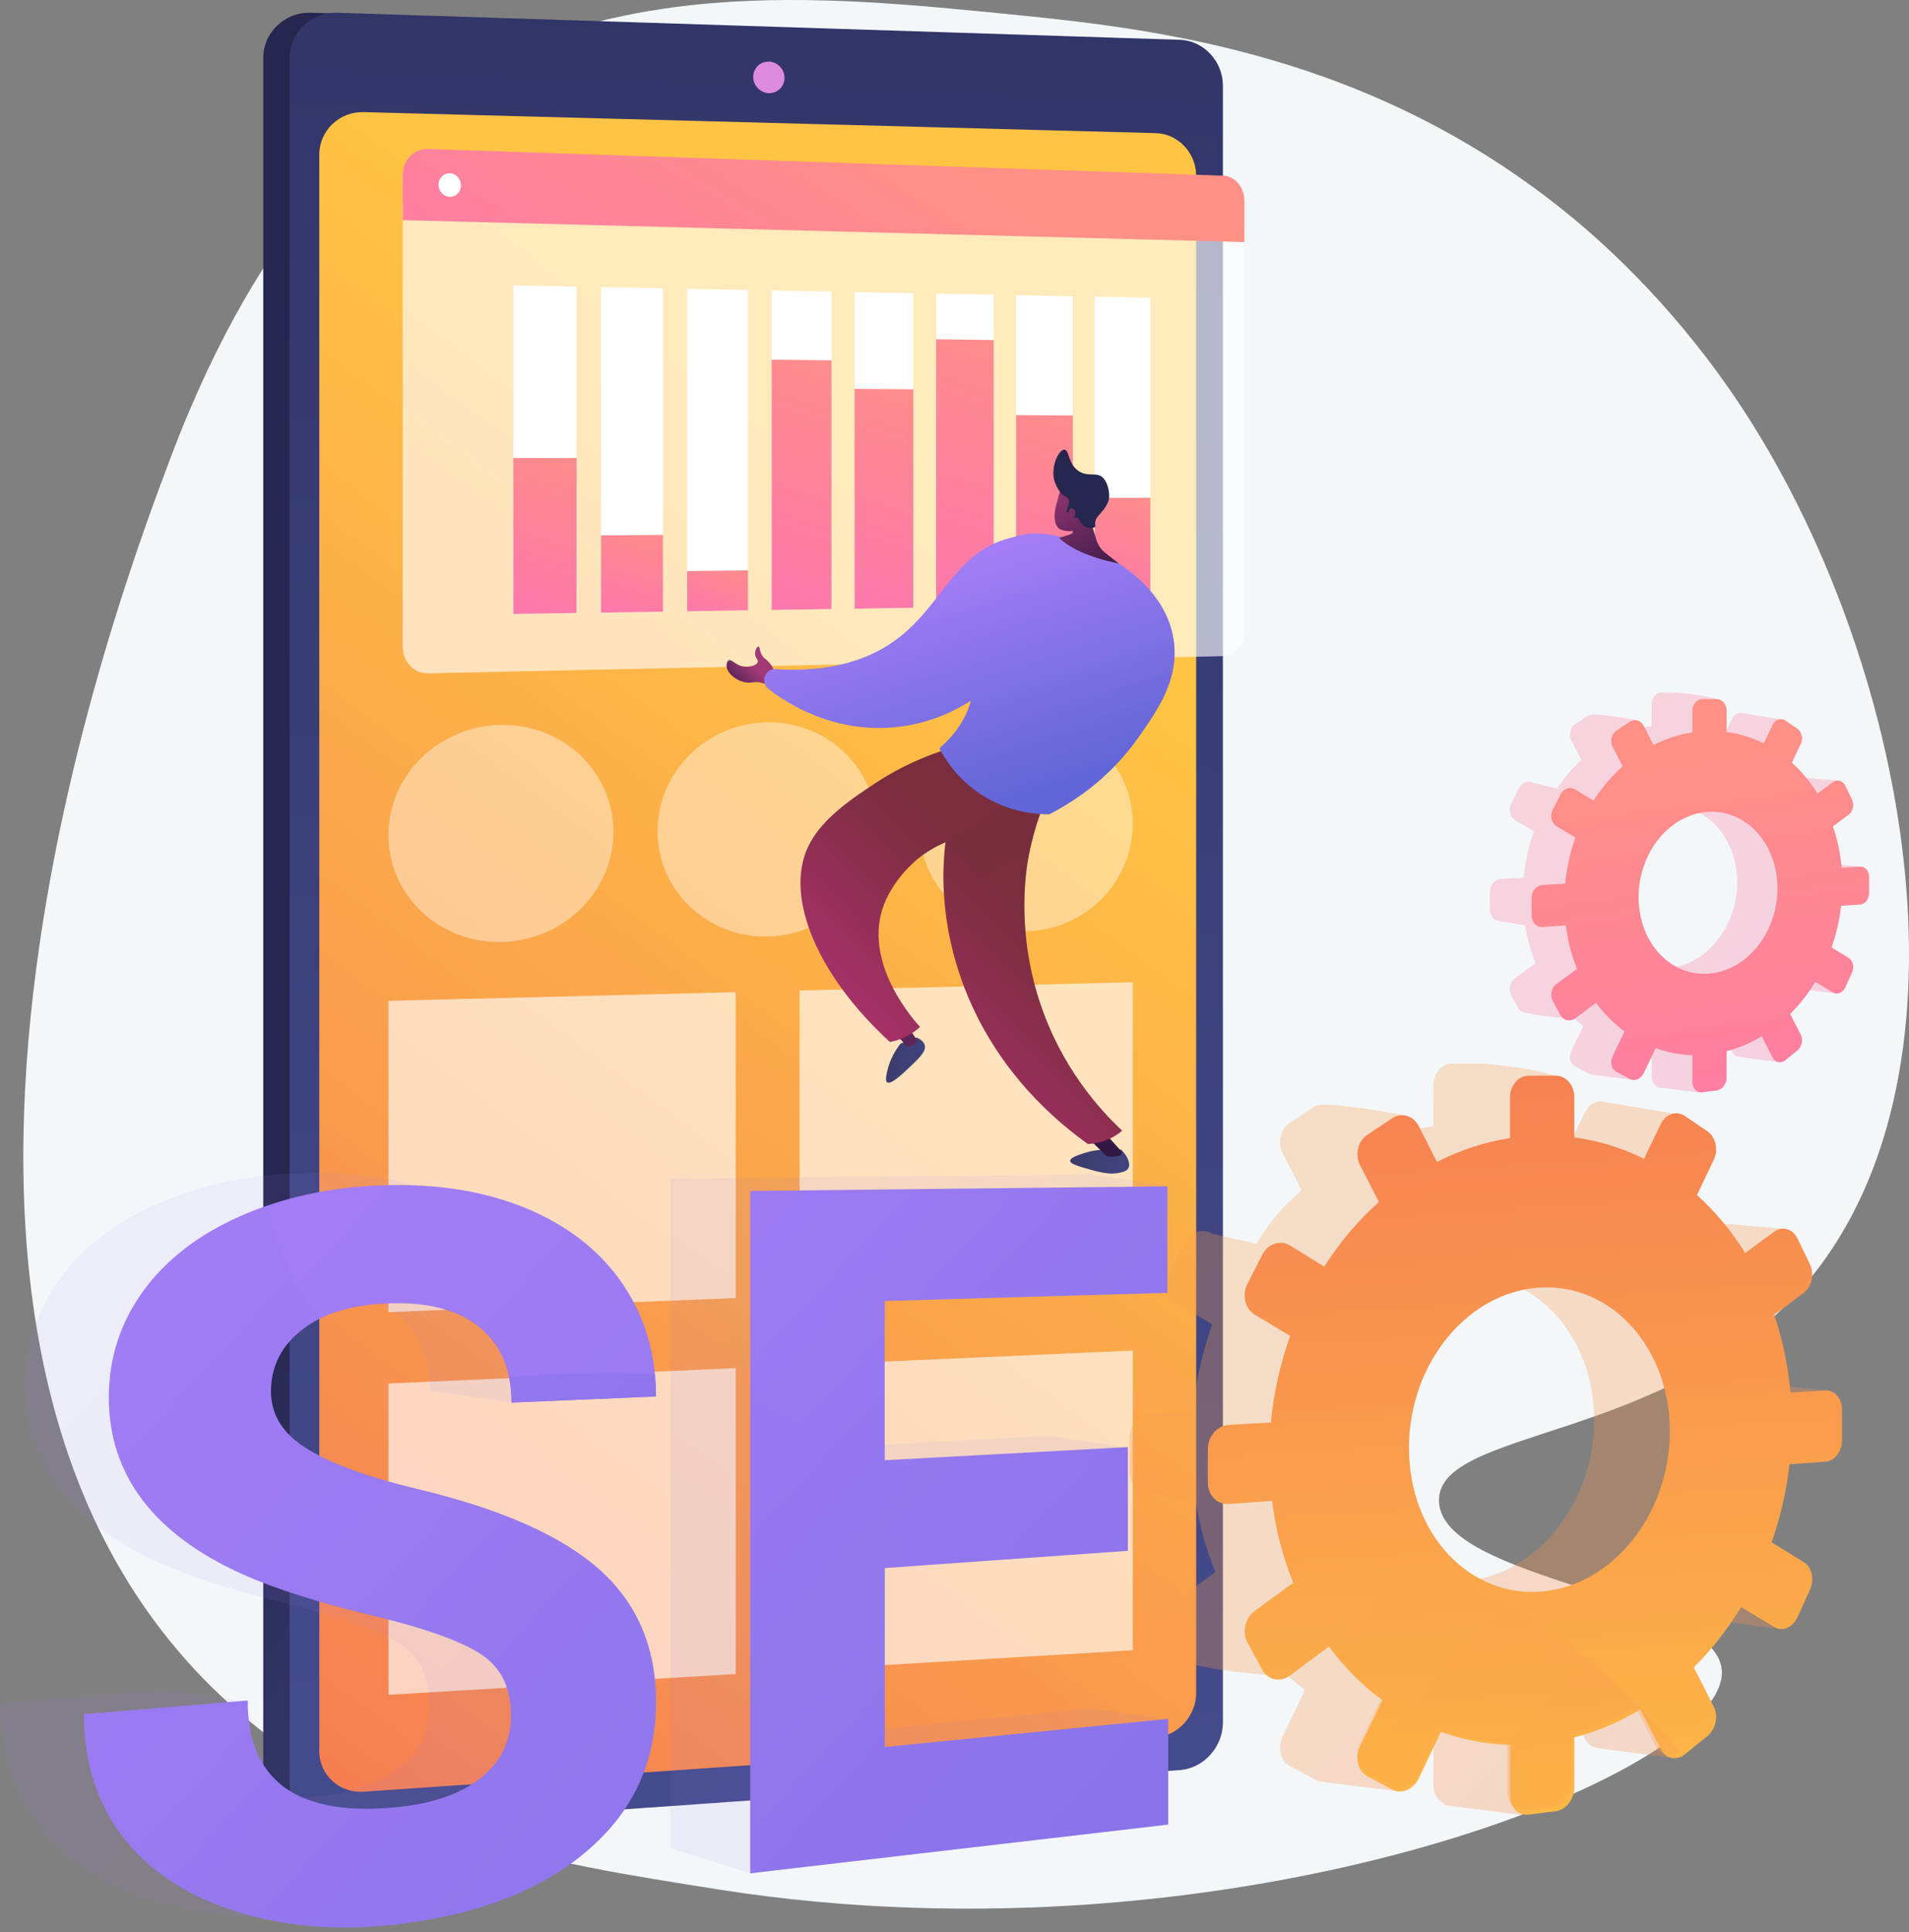 <svg width="416" height="421" viewBox="0 0 416 421" fill="none" xmlns="http://www.w3.org/2000/svg">
<rect x="0" y="0" width="416" height="421" fill="#808080" stroke="none"/>
<path d="M392.673 280.711C362.998 314.412 313.466 311.089 313.576 326.976C313.697 344.519 374.083 347.475 375.21 363.988C376.738 386.361 269.183 429.391 156.898 411.772C118.214 405.702 81.589 399.838 49.993 371.269C-36.595 292.974 26.819 127.238 37.154 99.806C57.58 45.587 82.876 28.108 90.703 22.658C131.429 -5.692 178.289 -1.034 220.135 3.125C251.82 6.275 299.271 11.633 342.588 47.38C349.975 53.476 366.268 67.963 380.953 90.945C416.627 146.779 432.392 235.603 392.673 280.711Z" fill="#F4F7FA"/>
<path d="M260.975 18.683V375.553C260.975 380.89 256.415 382.211 251.24 382.574L70.57 398.711L67.783 398.907C62.06 399.31 57.365 395.033 57.365 389.4V12.685C57.365 7.052 62.06 2.593 67.783 2.778L71.564 2.899L252.848 16.741C258.023 16.902 260.975 13.347 260.975 18.683Z" fill="url(#paint0_linear)"/>
<path d="M266.491 18.675V375.349C266.491 380.682 262.272 385.344 257.102 385.711L73.512 398.686C67.796 399.09 63.106 394.815 63.106 389.185V12.68C63.106 7.049 67.796 2.593 73.512 2.778L257.102 8.676C262.272 8.842 266.491 13.342 266.491 18.675Z" fill="url(#paint1_linear)"/>
<path d="M260.662 38.303V368.911C260.662 373.894 256.716 378.242 251.88 378.573L79.255 390.421C73.939 390.786 69.579 386.795 69.579 381.553V33.704C69.579 28.461 73.939 24.288 79.255 24.429L251.88 29.011C256.716 29.139 260.662 33.32 260.662 38.303Z" fill="url(#paint2_linear)"/>
<path d="M170.957 16.957C170.957 18.855 169.432 20.349 167.55 20.296C165.665 20.242 164.136 18.659 164.136 16.758C164.136 14.857 165.665 13.363 167.55 13.419C169.432 13.477 170.957 15.061 170.957 16.957Z" fill="#DE8BDF"/>
<path opacity="0.64" d="M160.319 282.85L84.647 285.928V218.088L160.319 216.193V282.85Z" fill="white"/>
<path opacity="0.64" d="M246.844 279.331L174.238 282.283V215.844L246.844 214.027V279.331Z" fill="white"/>
<path opacity="0.64" d="M160.319 364.78L84.647 369.313V301.473L160.319 298.123V364.78Z" fill="white"/>
<path opacity="0.64" d="M246.844 359.599L174.238 363.947V297.507L246.844 294.294V359.599Z" fill="white"/>
<g opacity="0.64">
<path opacity="0.64" d="M133.676 181.243C133.676 194.234 122.797 204.991 109.3 205.271C95.719 205.552 84.647 195.13 84.647 181.99C84.647 168.85 95.719 158.09 109.3 157.959C122.797 157.826 133.676 168.252 133.676 181.243Z" fill="white"/>
<path opacity="0.64" d="M191.016 180.37C191.016 193.188 180.427 203.799 167.291 204.07C154.073 204.344 143.297 194.058 143.297 181.097C143.297 168.135 154.073 157.522 167.291 157.394C180.427 157.265 191.016 167.552 191.016 180.37Z" fill="white"/>
<path opacity="0.64" d="M246.844 179.52C246.844 192.167 236.532 202.635 223.742 202.9C210.873 203.167 200.383 193.017 200.383 180.228C200.383 167.438 210.873 156.968 223.742 156.843C236.532 156.719 246.844 166.872 246.844 179.52Z" fill="white"/>
</g>
<path opacity="0.3" d="M375.378 350.097L378.098 344.101C379.119 341.853 378.513 339.154 376.744 338.067L369.7 333.736C371.608 328.325 372.943 322.605 373.617 316.685L381.479 316.133C383.505 315.99 385.143 313.87 385.143 311.397V304.819C385.143 302.345 383.506 300.433 381.479 300.55L373.823 300.988C373.296 295.022 372.079 289.334 370.27 284.027L376.744 279.222C376.951 279.067 377.14 278.893 377.314 278.702L378.142 280.856L388.776 267.768L374.894 266.582C374.284 265.793 373.466 265.318 372.598 265.215C371.824 265.123 371.015 265.325 370.285 265.854L363.89 270.505C360.913 265.724 357.361 261.461 353.337 257.846L353.818 256.839L363.592 258.838L364.833 242.644L349.989 240.192C348.282 239.533 346.352 240.368 345.413 242.306L341.724 249.921C336.983 247.563 340.911 245.078 335.524 244.36L341.159 236.054C341.159 233.466 324.653 231.742 322.422 231.742H316.454C314.194 231.742 312.357 233.869 312.357 236.493V245.387C306.782 246.239 301.407 248.016 296.352 250.586L306.547 243.089C306.547 243.089 288.59 239.684 286.547 241.036L281.082 244.65C279.016 246.017 278.306 249.008 279.502 251.323L283.634 259.328C279.11 263.361 277.185 265.687 273.761 271.01L264.16 268.841C262.039 267.537 259.317 268.421 258.085 270.825L254.795 277.239C253.554 279.659 254.291 282.67 256.436 283.958L264.177 288.602C262.031 294.569 260.58 300.918 259.951 307.51L250.664 308.042C248.164 308.185 246.13 310.54 246.13 313.3V320.641C246.13 323.145 247.805 325.093 249.979 325.306L249.978 325.309L260.533 327C261.406 332.491 262.872 337.702 264.85 342.549L256.436 348.668C254.291 350.229 253.554 353.335 254.795 355.596L258.085 361.59C259.317 363.837 278.879 365.203 278.879 365.203L272.669 356.485C276.068 361.052 280.02 365.011 284.405 368.243L279.502 378.363C278.306 380.83 279.016 383.73 281.082 384.834L286.547 387.751C286.892 387.936 287.254 388.053 287.622 388.115L287.6 388.217L304.648 390.32L306.315 377.444C308.298 377.748 310.314 377.933 312.357 377.989V389.006C312.357 390.964 313.382 392.515 314.84 393.056L314.765 393.377L331.655 395.487L331.993 374.6C335.084 373.425 338.064 371.968 340.91 370.259L345.413 378.98C345.972 380.063 346.884 380.705 347.89 380.866V380.869L364.213 383.08L358.622 367.682L356.366 368.376L352.645 361.075C356.556 357.189 360.037 352.75 362.998 347.892L370.284 352.262C372.074 353.328 374.352 352.359 375.378 350.097ZM319.445 344.454C303.465 345.879 290.21 331.845 290.21 313.075C290.21 294.305 303.465 278.606 319.445 278.02C335.032 277.449 347.388 291.541 347.388 309.48C347.388 327.421 335.032 343.065 319.445 344.454ZM387.699 308.414L398.757 303.176L387.699 301.833V308.414ZM374.126 353.126L386.776 354.834L388.623 350.517L378.143 344.141L374.126 353.126Z" fill="url(#paint3_linear)"/>
<path d="M397.779 302.983L390.166 303.423C389.642 297.474 388.433 291.802 386.633 286.51L393.07 281.715C394.829 280.406 395.43 277.637 394.417 275.525L391.713 269.892C390.692 267.768 388.427 267.091 386.649 268.389L380.29 273.03C377.33 268.264 373.797 264.014 369.796 260.411L373.454 252.742C374.503 250.541 373.881 247.755 372.061 246.513L367.192 243.19C365.35 241.934 362.988 242.704 361.919 244.919L358.251 252.514C353.537 250.165 348.442 248.562 343.069 247.847V239.077C343.069 236.49 341.277 234.393 339.06 234.394L333.124 234.397C330.878 234.399 329.051 236.52 329.051 239.136V248.004C323.507 248.856 318.163 250.63 313.138 253.196L309.174 245.394C308.008 243.101 305.42 242.329 303.39 243.676L297.956 247.282C295.901 248.646 295.195 251.628 296.384 253.936L300.494 261.915C295.996 265.938 291.975 270.68 288.568 275.991L281.131 271.408C279.023 270.108 276.317 270.991 275.091 273.388L271.82 279.784C270.586 282.197 271.318 285.199 273.453 286.483L281.149 291.111C279.015 297.061 277.574 303.394 276.947 309.966L267.713 310.5C265.227 310.644 263.206 312.992 263.206 315.743V323.062C263.206 325.814 265.227 327.902 267.713 327.726L277.192 327.056C277.992 333.396 279.572 339.384 281.817 344.9L273.453 351.005C271.318 352.562 270.586 355.659 271.82 357.913L275.091 363.888C276.317 366.127 279.023 366.662 281.131 365.092L289.59 358.791C292.969 363.344 296.898 367.29 301.259 370.51L296.384 380.602C295.195 383.063 295.901 385.956 297.956 387.055L303.39 389.962C305.422 391.05 308.01 389.943 309.174 387.502L314.007 377.371C318.778 379.097 323.827 380.079 329.052 380.219V391.204C329.052 393.82 330.879 395.706 333.126 395.419L339.061 394.659C341.279 394.375 343.07 392.049 343.07 389.462V378.599C348.138 377.283 352.958 375.207 357.444 372.502L361.921 381.195C362.99 383.272 365.353 383.739 367.193 382.247L372.062 378.296C373.884 376.82 374.506 373.954 373.456 371.887L369.111 363.338C373 359.46 376.461 355.034 379.407 350.188L386.651 354.544C388.429 355.612 390.694 354.645 391.714 352.389L394.419 346.408C395.433 344.166 394.831 341.475 393.071 340.392L386.068 336.077C387.965 330.68 389.292 324.976 389.962 319.073L397.779 318.52C399.794 318.377 401.422 316.263 401.422 313.795V307.236C401.422 304.771 399.794 302.866 397.779 302.983ZM336.1 346.788C320.21 348.214 307.033 334.226 307.033 315.511C307.033 296.796 320.212 281.135 336.1 280.544C351.598 279.969 363.883 294.014 363.883 311.901C363.883 329.792 351.598 345.396 336.1 346.788Z" fill="url(#paint4_linear)"/>
<g opacity="0.3">
<path opacity="0.3" d="M93.648 371.488C93.648 365.471 91.487 361.026 87.147 358.141C82.779 355.24 74.854 352.405 63.254 349.617C51.473 346.788 42.013 343.797 34.968 340.661C15.43 331.932 5.474 318.967 5.474 301.93C5.474 293.075 8.156 285.101 13.495 278.046C18.794 271.042 26.345 265.548 36.076 261.571C45.686 257.645 56.327 255.645 67.96 255.538C79.487 255.431 89.608 257.345 98.381 261.239C107.048 265.088 113.71 270.551 118.417 277.627C123.095 284.657 111.597 296.554 111.597 305.65L93.757 303.088C93.757 296.01 91.487 290.58 86.929 286.783C82.341 282.963 75.85 281.156 67.403 281.379C59.159 281.597 52.69 283.46 48.04 286.983C43.362 290.528 41.013 295.096 41.013 300.668C41.013 305.876 43.767 310.115 49.245 313.37C54.683 316.601 62.619 319.461 72.972 321.94C91.669 326.395 104.999 332.337 113.238 339.79C121.386 347.16 125.425 356.701 125.425 368.477C125.425 381.569 120.484 392.355 110.502 400.919C100.379 409.603 86.53 415.014 68.743 417.1C56.14 418.578 44.477 417.695 33.801 414.4C22.973 411.057 14.613 405.692 8.8 398.292C2.942 390.841 0 381.782 0 371.163L35.902 368.194L54.055 370.78C54.055 370.78 50.144 393.369 68.743 391.505C76.659 390.712 82.781 388.549 87.147 385.023C91.487 381.517 93.648 377.01 93.648 371.488Z" fill="url(#paint5_linear)"/>
<path opacity="0.3" d="M245.793 315.495L175.563 339.29V378.402L237.69 372.288L254.691 374.743L163.46 408.168L146.088 402.767V256.866L237.515 255.893L254.374 258.343L175.562 280.922V315.722L228.851 312.883L245.793 315.495Z" fill="url(#paint6_linear)"/>
</g>
<path d="M111.365 373.82C111.365 367.82 109.217 363.39 104.902 360.516C100.561 357.626 92.683 354.802 81.152 352.027C69.442 349.211 60.038 346.232 53.036 343.109C33.616 334.415 23.72 321.493 23.72 304.507C23.72 295.68 26.385 287.729 31.691 280.693C36.959 273.707 44.464 268.226 54.137 264.258C63.689 260.339 74.267 258.34 85.831 258.229C97.29 258.118 107.349 260.022 116.07 263.9C124.685 267.733 131.307 273.177 135.987 280.23C140.637 287.237 142.951 295.249 142.951 304.295L111.472 305.625C111.472 298.567 109.217 293.154 104.685 289.372C100.124 285.564 93.671 283.766 85.275 283.992C77.08 284.213 70.65 286.073 66.029 289.588C61.379 293.124 59.044 297.679 59.044 303.235C59.044 308.427 61.78 312.653 67.225 315.895C72.63 319.115 80.518 321.962 90.81 324.43C109.395 328.863 122.646 334.783 130.837 342.209C138.937 349.552 142.951 359.065 142.951 370.806C142.951 383.859 138.039 394.615 128.116 403.158C118.054 411.821 104.287 417.222 86.606 419.308C74.079 420.786 62.486 419.911 51.875 416.628C41.112 413.3 32.802 407.953 27.025 400.578C21.204 393.149 18.279 384.12 18.279 373.534L53.964 370.559C53.964 388.239 65.003 395.966 86.608 393.788C94.477 392.995 100.561 390.835 104.902 387.317C109.218 383.819 111.365 379.325 111.365 373.82Z" fill="url(#paint7_linear)"/>
<path d="M245.775 337.931L192.797 341.685V380.682L254.562 374.563V397.583L163.496 408.194V259.517L254.388 258.505V281.719L192.798 283.489V318.186L245.777 315.334V337.931H245.775Z" fill="url(#paint8_linear)"/>
<path opacity="0.3" d="M298.763 341.322C292.555 341.159 286.794 341.971 281.349 343.322C281.536 343.817 281.723 344.313 281.922 344.802L273.684 350.814C271.583 352.347 270.861 355.397 272.078 357.618L275.298 363.502C276.506 365.708 279.17 366.235 281.246 364.688L289.577 358.482C292.904 362.966 296.774 366.851 301.068 370.024L296.267 379.964C295.097 382.386 295.791 385.235 297.815 386.318L303.165 389.181C305.165 390.251 307.714 389.163 308.861 386.758L313.621 376.781C318.32 378.481 323.291 379.447 328.437 379.586V390.403C328.437 392.979 330.235 394.838 332.448 394.554L338.293 393.806C340.476 393.526 342.241 391.234 342.241 388.686V377.988C347.233 376.69 351.978 374.646 356.396 371.984L360.805 380.546C361.857 382.588 364.177 383.05 365.988 381.587C338.963 349.769 315.978 341.772 298.763 341.322Z" fill="url(#paint9_linear)"/>
<path opacity="0.3" d="M54.137 264.256C44.464 268.225 36.959 273.705 31.691 280.691C26.385 287.728 23.72 295.678 23.72 304.506C23.72 321.492 33.616 334.414 53.036 343.107C60.039 346.231 69.442 349.208 81.152 352.026C92.683 354.802 100.561 357.624 104.902 360.514C109.217 363.389 111.365 367.82 111.365 373.818C111.365 379.325 109.217 383.819 104.902 387.314C100.561 390.832 94.477 392.992 86.608 393.785C65.003 395.963 53.964 388.237 53.964 370.556L18.279 373.532C18.279 384.117 21.204 393.148 27.025 400.575C32.802 407.949 41.114 413.297 51.875 416.625C62.486 419.906 74.08 420.782 86.606 419.305C104.287 417.219 118.054 411.818 128.116 403.155C138.039 394.613 142.951 383.857 142.951 370.803C142.951 359.062 138.935 349.549 130.837 342.206C122.646 334.779 109.395 328.86 90.81 324.427C80.518 321.959 72.63 319.111 67.225 315.892C61.78 312.65 59.044 308.424 59.044 303.232C59.044 297.677 61.379 293.121 66.029 289.585C67.254 288.653 68.61 287.841 70.09 287.142C65.243 281.916 60.774 274.273 58.104 262.762C56.763 263.226 55.44 263.721 54.137 264.256Z" fill="url(#paint10_linear)"/>
<path d="M110.904 299.933C111.28 301.695 111.473 303.589 111.473 305.625L142.953 304.295C142.953 302.679 142.875 301.097 142.728 299.546C131.817 298.519 121.082 299.584 110.904 299.933Z" fill="url(#paint11_linear)"/>
<path opacity="0.3" d="M174.436 310.841C170.806 308.29 167.154 306.273 163.496 304.682V408.193L254.562 397.581V374.561L192.797 380.68V341.684L198.124 341.306C192.177 332.481 189.313 321.294 174.436 310.841Z" fill="url(#paint12_linear)"/>
<path opacity="0.3" d="M393.446 213.905L394.893 210.714C395.436 209.518 395.113 208.082 394.172 207.502L390.424 205.198C391.439 202.319 392.149 199.274 392.508 196.125L396.691 195.831C397.769 195.756 398.641 194.626 398.641 193.311V189.811C398.641 188.494 397.769 187.477 396.691 187.539L392.617 187.773C392.336 184.599 391.689 181.572 390.727 178.748L394.172 176.191C394.282 176.109 394.382 176.015 394.475 175.913L394.916 177.059L400.574 170.095L393.188 169.465C392.864 169.045 392.429 168.793 391.966 168.738C391.554 168.689 391.123 168.795 390.735 169.078L387.333 171.553C385.75 169.009 383.859 166.74 381.718 164.816L381.974 164.281L387.175 165.344L387.835 156.727L379.937 155.422C379.029 155.072 378.002 155.516 377.502 156.547L375.539 160.6C373.016 159.345 375.107 158.022 372.239 157.64L375.238 153.221C375.238 151.844 366.455 150.927 365.268 150.927H362.092C360.89 150.927 359.912 152.059 359.912 153.455V158.187C356.945 158.641 354.084 159.586 351.396 160.953L356.821 156.964C356.821 156.964 347.266 155.152 346.178 155.871L343.27 157.793C342.171 158.52 341.793 160.112 342.428 161.344L344.627 165.604C342.219 167.75 341.195 168.987 339.374 171.82L334.265 170.666C333.137 169.972 331.689 170.442 331.033 171.722L329.283 175.134C328.623 176.422 329.014 178.024 330.156 178.709L334.275 181.181C333.133 184.357 332.362 187.734 332.026 191.242L327.085 191.524C325.755 191.601 324.673 192.852 324.673 194.322V198.227C324.673 199.559 325.563 200.597 326.72 200.709V200.711L332.336 201.611C332.801 204.533 333.581 207.306 334.633 209.885L330.156 213.141C329.014 213.972 328.623 215.624 329.283 216.827L331.033 220.017C331.689 221.213 342.098 221.94 342.098 221.94L338.794 217.3C340.603 219.73 342.707 221.837 345.039 223.556L342.43 228.942C341.794 230.254 342.172 231.799 343.271 232.385L346.179 233.937C346.362 234.035 346.555 234.097 346.751 234.131L346.74 234.185L355.811 235.304L356.698 228.453C357.753 228.614 358.825 228.714 359.913 228.744V234.606C359.913 235.649 360.458 236.474 361.234 236.761L361.194 236.933L370.181 238.056L370.362 226.943C372.006 226.317 373.592 225.542 375.107 224.632L377.503 229.272C377.801 229.849 378.285 230.19 378.821 230.276V230.277L387.508 231.454L384.533 223.261L383.333 223.63L381.353 219.745C383.434 217.677 385.287 215.314 386.862 212.73L390.738 215.056C391.688 215.624 392.9 215.108 393.446 213.905ZM363.684 210.903C355.181 211.661 348.127 204.194 348.127 194.207C348.127 184.22 355.18 175.865 363.684 175.554C371.978 175.251 378.553 182.747 378.553 192.293C378.553 201.839 371.978 210.163 363.684 210.903ZM400.002 191.726L405.886 188.938L400.002 188.225V191.726ZM392.78 215.518L399.511 216.426L400.494 214.129L394.917 210.737L392.78 215.518Z" fill="url(#paint13_linear)"/>
<path d="M405.366 188.836L401.315 189.07C401.035 185.904 400.393 182.887 399.435 180.07L402.86 177.519C403.796 176.823 404.116 175.349 403.576 174.225L402.136 171.228C401.593 170.098 400.388 169.739 399.442 170.428L396.058 172.897C394.483 170.362 392.604 168.1 390.475 166.182L392.421 162.101C392.98 160.93 392.649 159.447 391.679 158.787L389.088 157.019C388.108 156.35 386.852 156.761 386.283 157.939L384.332 161.98C381.823 160.729 379.113 159.877 376.254 159.496V154.829C376.254 153.452 375.3 152.337 374.121 152.337L370.962 152.339C369.768 152.339 368.795 153.468 368.795 154.86V159.579C365.846 160.033 363.003 160.976 360.328 162.342L358.219 158.19C357.599 156.97 356.221 156.559 355.141 157.277L352.25 159.195C351.156 159.92 350.782 161.508 351.414 162.736L353.602 166.981C351.208 169.121 349.068 171.644 347.256 174.471L343.299 172.032C342.176 171.341 340.737 171.81 340.085 173.086L338.345 176.49C337.688 177.773 338.078 179.371 339.214 180.053L343.309 182.515C342.173 185.682 341.407 189.051 341.072 192.548L336.159 192.832C334.836 192.909 333.761 194.158 333.761 195.623V199.518C333.761 200.982 334.837 202.094 336.159 202L341.202 201.643C341.627 205.016 342.469 208.202 343.663 211.136L339.212 214.386C338.077 215.215 337.688 216.862 338.343 218.062L340.084 221.242C340.737 222.433 342.176 222.719 343.297 221.882L347.799 218.529C349.597 220.952 351.688 223.05 354.008 224.765L351.414 230.136C350.782 231.445 351.158 232.984 352.25 233.568L355.141 235.116C356.221 235.694 357.599 235.105 358.219 233.806L360.789 228.415C363.328 229.334 366.014 229.856 368.795 229.931V235.776C368.795 237.168 369.768 238.172 370.962 238.019L374.121 237.613C375.301 237.462 376.254 236.225 376.254 234.847V229.067C378.95 228.366 381.515 227.261 383.902 225.824L386.284 230.45C386.853 231.555 388.11 231.804 389.09 231.01L391.681 228.908C392.649 228.122 392.98 226.598 392.423 225.499L390.111 220.95C392.181 218.887 394.022 216.532 395.59 213.953L399.445 216.271C400.39 216.839 401.596 216.325 402.139 215.124L403.579 211.941C404.118 210.749 403.798 209.316 402.863 208.74L399.136 206.444C400.145 203.572 400.852 200.536 401.208 197.397L405.368 197.103C406.44 197.026 407.307 195.901 407.307 194.589V191.099C407.304 189.788 406.438 188.774 405.366 188.836ZM372.546 212.145C364.092 212.903 357.079 205.46 357.079 195.502C357.079 185.544 364.09 177.211 372.546 176.896C380.793 176.591 387.33 184.064 387.33 193.582C387.33 203.101 380.793 211.403 372.546 212.145Z" fill="url(#paint14_linear)"/>
<path opacity="0.64" d="M87.771 44.529V141.041C87.771 144.245 90.254 146.789 93.308 146.723L266.544 142.976C269.102 142.921 271.17 140.508 271.17 137.587V49.606L87.771 44.529Z" fill="white"/>
<path d="M266.544 38.282L93.308 32.463C90.254 32.361 87.771 34.875 87.771 38.079V47.968L271.17 52.742V43.727C271.17 40.805 269.101 38.368 266.544 38.282Z" fill="url(#paint15_linear)"/>
<path d="M100.45 40.394C100.45 41.81 99.358 42.926 98.009 42.887C96.659 42.849 95.562 41.667 95.562 40.248C95.562 38.829 96.659 37.713 98.009 37.755C99.358 37.795 100.45 38.978 100.45 40.394Z" fill="white"/>
<path d="M125.637 133.573L111.864 133.787V62.191L125.637 62.459V133.573Z" fill="white"/>
<path d="M125.637 133.573L111.864 133.787V99.796L125.637 99.81V133.573Z" fill="url(#paint16_linear)"/>
<path d="M144.494 133.28L130.977 133.491V62.563L144.494 62.824V133.28Z" fill="white"/>
<path d="M144.494 133.28L130.977 133.491V116.653L144.494 116.555V133.28Z" fill="url(#paint17_linear)"/>
<path d="M163.007 132.993L149.735 133.2V62.926L163.007 63.183V132.993Z" fill="white"/>
<path d="M163.007 132.993L149.735 133.2V124.441L163.007 124.293V132.993Z" fill="url(#paint18_linear)"/>
<path d="M181.182 132.712L168.151 132.914V63.284L181.182 63.537V132.712Z" fill="white"/>
<path d="M181.182 132.712L168.151 132.914V78.367L181.182 78.521V132.712Z" fill="url(#paint19_linear)"/>
<path d="M199.029 132.435L186.233 132.633V63.635L199.029 63.883V132.435Z" fill="white"/>
<path d="M199.029 132.435L186.233 132.633V84.724L199.029 84.835V132.435Z" fill="url(#paint20_linear)"/>
<path d="M216.557 132.163L203.99 132.357V63.979L216.557 64.223V132.163Z" fill="white"/>
<path d="M216.557 132.163L203.99 132.357V73.922L216.557 74.102V132.163Z" fill="url(#paint21_linear)"/>
<path d="M233.777 131.896L221.43 132.088V64.317L233.777 64.556V131.896Z" fill="white"/>
<path d="M233.777 131.896L221.43 132.088V90.461L233.777 90.533V131.896Z" fill="url(#paint22_linear)"/>
<path d="M250.692 131.633L238.564 131.821V64.65L250.692 64.885V131.633Z" fill="white"/>
<path d="M250.692 131.633L238.564 131.821V108.501L250.692 108.459V131.633Z" fill="url(#paint23_linear)"/>
<path d="M244.315 250.514C245.806 252.021 246.411 253.637 245.869 254.585C245.495 255.24 244.668 255.411 243.76 255.584C242.328 255.86 240.835 255.785 237.764 254.918C234.898 254.107 233.213 253.632 233.212 252.942C233.21 252.298 234.685 251.796 235.977 251.356C237.806 250.734 239.41 250.558 240.512 250.512C241.78 250.514 243.047 250.514 244.315 250.514Z" fill="url(#paint24_linear)"/>
<path d="M199.747 226.083C200.418 226.374 201.28 226.886 201.509 227.731C201.872 229.067 200.444 230.447 198.163 232.597C196.451 234.211 194.139 236.392 193.334 235.841C192.842 235.505 193.133 234.293 193.404 233.166C193.729 231.809 194.451 229.709 196.238 227.408C196.238 227.408 196.238 227.408 199.747 226.083Z" fill="url(#paint25_linear)"/>
<path d="M241.042 247.194L244.252 250.756C244.582 251.122 244.417 251.709 243.943 251.842C243.239 252.038 242.259 252.198 241.36 251.943C241.163 251.887 240.988 251.768 240.842 251.624L237.638 248.493L241.042 247.194Z" fill="url(#paint26_linear)"/>
<path d="M197.967 223.931L199.698 226.428C199.943 226.781 199.826 227.267 199.449 227.475C199.199 227.612 198.902 227.758 198.593 227.87C198.09 228.052 197.526 227.916 197.172 227.517L195.294 225.401L197.967 223.931Z" fill="url(#paint27_linear)"/>
<path d="M229.052 171.648C227.406 175.089 225.423 180.053 224.22 186.265C223.714 188.876 221.347 202.032 226.435 217.883C231.172 232.636 239.894 242.028 244.535 246.382C243.878 246.938 242.967 247.592 241.79 248.14C239.904 249.018 238.18 249.231 237.078 249.276C222.903 239.149 216.03 227.677 212.91 221.432C202.384 200.366 205.024 179.687 209.626 170.94C211.138 168.069 212.844 166.512 214.778 165.82C220.981 163.604 228.174 170.755 229.052 171.648Z" fill="url(#paint28_linear)"/>
<path opacity="0.3" d="M209.625 170.943C211.136 168.071 212.842 166.515 214.776 165.823C220.981 163.602 228.176 170.755 229.052 171.648C227.429 175.041 225.482 179.92 224.275 186.009C219.94 187.029 213.884 189.449 210.933 195.167C206.159 204.419 213.022 215.506 214.447 217.808C217.583 222.871 219.481 222.397 224.111 229.677C227.608 235.176 227.874 237.57 230.919 240.228C234.499 243.353 238.967 244.269 242.577 244.468C243.284 245.188 243.944 245.828 244.536 246.383C243.879 246.94 242.969 247.593 241.791 248.141C239.905 249.019 238.182 249.233 237.079 249.278C222.905 239.151 216.031 227.678 212.911 221.433C202.382 200.369 205.024 179.69 209.625 170.943Z" fill="url(#paint29_linear)"/>
<path d="M221.036 170.879C220.273 172.43 218.948 174.743 216.753 177.035C211.19 182.841 205.988 182.291 200.094 187.074C199.368 187.663 194.147 191.996 192.219 198.317C188.509 210.484 199.293 222.483 200.487 223.776C199.794 224.419 198.747 225.249 197.317 225.942C196.003 226.578 194.803 226.885 193.914 227.041C178.451 212.9 170.896 195.766 176.041 184.63C178.848 178.557 185.493 174.142 190.401 170.879C198.424 165.546 206.083 163.125 211.069 161.942C214.389 164.92 217.711 167.9 221.036 170.879Z" fill="url(#paint30_linear)"/>
<path d="M211.811 138.604C211.577 145.447 213.162 148.994 210.943 154.579C209.348 158.591 206.705 161.35 204.699 163.063C205.841 165.255 208.499 169.631 213.691 173.05C219.962 177.18 226.2 177.456 228.648 177.436C233.836 174.763 241.706 169.729 248.022 160.761C252.303 154.682 257.005 148.009 255.762 139.502C254.181 128.694 244.175 122.921 241.337 121.283C239.47 120.206 226.575 112.764 218.691 118.234C212.354 122.633 211.985 133.487 211.811 138.604Z" fill="url(#paint31_linear)"/>
<path d="M168.71 146.371C168.504 145.266 167.713 144.463 167.262 144.007C166.739 143.478 166.63 143.562 166.289 143.129C165.429 142.039 165.636 140.914 165.306 140.876C165.018 140.843 164.514 141.654 164.548 142.493C164.587 143.43 165.27 143.709 165.142 144.229C164.96 144.959 163.339 145.491 161.903 145.219C160.237 144.903 159.424 143.56 158.773 143.9C158.3 144.147 158.331 145.033 158.333 145.109C158.405 146.768 160.62 148.508 162.78 148.736C164.024 148.867 164.489 148.416 165.965 148.791C166.943 149.039 167.285 149.378 167.776 149.176C168.582 148.843 168.907 147.427 168.71 146.371Z" fill="url(#paint32_linear)"/>
<path d="M168.472 145.784C181.787 146.707 189.739 143.24 194.533 139.923C205.408 132.396 207.542 120.429 220.157 117.21C222.456 116.623 226.462 115.601 228.648 117.65C233.19 121.907 227.834 137.512 218.399 147.104C216.315 149.222 208.808 156.631 196.42 158.304C180.54 160.448 169.149 151.479 167.185 149.878C166.563 149.176 166.372 148.194 166.697 147.331C167.151 146.119 168.373 145.809 168.472 145.784Z" fill="url(#paint33_linear)"/>
<path opacity="0.3" d="M234.359 166.739C238.108 163.184 236.333 160.982 240.947 153.843C245.647 146.571 249.031 146.436 251.197 141.534C252.316 138.997 253.008 135.356 251.773 130.123C253.672 132.685 255.218 135.79 255.762 139.502C257.005 148.009 252.305 154.684 248.022 160.761C241.705 169.729 233.836 174.763 228.648 177.436C226.2 177.457 219.962 177.18 213.691 173.05C211.364 171.517 209.55 169.793 208.149 168.159C210.064 169.215 212.305 170.137 214.886 170.695C216.136 170.966 227.487 173.253 234.359 166.739Z" fill="url(#paint34_linear)"/>
<path d="M237.797 113.883L238.882 117.551C239.229 118.724 239.933 119.76 240.895 120.514L243.773 122.77C243.773 122.77 234.994 121.294 230.795 117.2L233.359 116.391C233.628 116.306 233.811 116.056 233.811 115.772V113.075L237.797 113.883Z" fill="url(#paint35_linear)"/>
<path d="M234.641 115.736C234.223 115.644 231.193 116.14 230.331 114.682C229.161 112.703 230.325 109.541 230.442 109.052C230.934 107.007 231.117 106.697 231.497 106.264L232.033 105.696C232.033 105.696 232.066 105.671 232.102 105.647C232.475 105.39 233.867 104.973 234.169 104.957C235.128 104.91 237.084 108.355 238.202 113.667C238.293 113.856 238.382 114.047 238.471 114.241C238.703 114.745 234.669 115.929 234.641 115.736Z" fill="url(#paint36_linear)"/>
<path d="M229.755 104.711C230.193 106.332 231.418 107.86 231.882 108.035C231.941 108.058 232.284 108.205 232.64 108.521C232.689 108.564 232.735 108.616 232.784 108.688C233.41 109.616 232.108 111.252 232.543 111.627C232.859 111.899 233.844 111.16 234.052 111.413C234.248 111.649 233.478 112.454 233.706 112.739C233.877 112.956 234.382 112.581 234.838 112.861C235.066 112.999 235.053 113.16 235.392 113.68C235.583 113.974 235.827 114.285 235.994 114.451C236.808 115.255 238.488 115.18 238.692 114.717C238.748 114.588 238.651 114.518 238.644 114.138C238.644 114.138 238.637 113.786 238.765 113.342C238.948 112.709 239.637 112.108 240.282 111.317C241.478 109.855 241.638 108.838 241.677 108.498C241.692 108.377 241.696 108.287 241.699 108.222C241.765 106.923 241.3 105.166 240.474 104.229C239.092 102.66 237.291 104.06 235.151 102.71C232.683 101.153 233.072 98.02 231.948 97.986C230.707 97.947 228.945 101.714 229.755 104.711Z" fill="#26264F"/>
<path d="M233.023 111.09C233.275 110.438 234.109 110.764 234.302 111.47C234.495 112.176 234.006 113.094 233.305 113.132C232.604 113.169 232.684 111.968 233.023 111.09Z" fill="url(#paint37_linear)"/>
<defs>
<linearGradient id="paint0_linear" x1="299.848" y1="325.307" x2="127.761" y2="178.633" gradientUnits="userSpaceOnUse">
<stop stop-color="#444B8C"/>
<stop offset="0.996" stop-color="#26264F"/>
</linearGradient>
<linearGradient id="paint1_linear" x1="157.889" y1="379.922" x2="181.762" y2="-261.314" gradientUnits="userSpaceOnUse">
<stop stop-color="#444B8C"/>
<stop offset="0.996" stop-color="#26264F"/>
</linearGradient>
<linearGradient id="paint2_linear" x1="218.199" y1="129.949" x2="2.401" y2="419.862" gradientUnits="userSpaceOnUse">
<stop stop-color="#FFC444"/>
<stop offset="0.996" stop-color="#F36F56"/>
</linearGradient>
<linearGradient id="paint3_linear" x1="74.498" y1="84.083" x2="585.56" y2="555.834" gradientUnits="userSpaceOnUse">
<stop stop-color="#FFC444"/>
<stop offset="0.996" stop-color="#F36F56"/>
</linearGradient>
<linearGradient id="paint4_linear" x1="339.77" y1="432.059" x2="323.745" y2="181.203" gradientUnits="userSpaceOnUse">
<stop stop-color="#FFC444"/>
<stop offset="0.996" stop-color="#F36F56"/>
</linearGradient>
<linearGradient id="paint5_linear" x1="-35.406" y1="245.947" x2="484.298" y2="725.676" gradientUnits="userSpaceOnUse">
<stop stop-color="#AA80F9"/>
<stop offset="0.996" stop-color="#6165D7"/>
</linearGradient>
<linearGradient id="paint6_linear" x1="44.294" y1="186.37" x2="499.868" y2="606.901" gradientUnits="userSpaceOnUse">
<stop stop-color="#AA80F9"/>
<stop offset="0.996" stop-color="#6165D7"/>
</linearGradient>
<linearGradient id="paint7_linear" x1="-17.057" y1="248.806" x2="500.277" y2="726.346" gradientUnits="userSpaceOnUse">
<stop stop-color="#AA80F9"/>
<stop offset="0.996" stop-color="#6165D7"/>
</linearGradient>
<linearGradient id="paint8_linear" x1="57.169" y1="193.015" x2="515.047" y2="615.673" gradientUnits="userSpaceOnUse">
<stop stop-color="#AA80F9"/>
<stop offset="0.996" stop-color="#6165D7"/>
</linearGradient>
<linearGradient id="paint9_linear" x1="166.828" y1="230.477" x2="569.808" y2="602.46" gradientUnits="userSpaceOnUse">
<stop stop-color="#FFC444"/>
<stop offset="0.996" stop-color="#F36F56"/>
</linearGradient>
<linearGradient id="paint10_linear" x1="-76.066" y1="222.336" x2="364.4" y2="628.92" gradientUnits="userSpaceOnUse">
<stop stop-color="#AA80F9"/>
<stop offset="0.996" stop-color="#6165D7"/>
</linearGradient>
<linearGradient id="paint11_linear" x1="-22.476" y1="164.281" x2="417.987" y2="570.866" gradientUnits="userSpaceOnUse">
<stop stop-color="#AA80F9"/>
<stop offset="0.996" stop-color="#6165D7"/>
</linearGradient>
<linearGradient id="paint12_linear" x1="28.31" y1="224.279" x2="486.188" y2="646.937" gradientUnits="userSpaceOnUse">
<stop stop-color="#AA80F9"/>
<stop offset="0.996" stop-color="#6165D7"/>
</linearGradient>
<linearGradient id="paint13_linear" x1="233.349" y1="72.36" x2="505.283" y2="323.377" gradientUnits="userSpaceOnUse">
<stop stop-color="#FF9085"/>
<stop offset="1" stop-color="#FB6FBB"/>
</linearGradient>
<linearGradient id="paint14_linear" x1="366.117" y1="160.842" x2="384.475" y2="303.917" gradientUnits="userSpaceOnUse">
<stop stop-color="#FF9085"/>
<stop offset="1" stop-color="#FB6FBB"/>
</linearGradient>
<linearGradient id="paint15_linear" x1="193.694" y1="21.303" x2="116.483" y2="147.42" gradientUnits="userSpaceOnUse">
<stop stop-color="#FF9085"/>
<stop offset="1" stop-color="#FB6FBB"/>
</linearGradient>
<linearGradient id="paint16_linear" x1="126.453" y1="92.628" x2="108.099" y2="149.857" gradientUnits="userSpaceOnUse">
<stop stop-color="#FF9085"/>
<stop offset="1" stop-color="#FB6FBB"/>
</linearGradient>
<linearGradient id="paint17_linear" x1="142.004" y1="111.633" x2="131.836" y2="143.338" gradientUnits="userSpaceOnUse">
<stop stop-color="#FF9085"/>
<stop offset="1" stop-color="#FB6FBB"/>
</linearGradient>
<linearGradient id="paint18_linear" x1="159.014" y1="120.461" x2="152.722" y2="140.08" gradientUnits="userSpaceOnUse">
<stop stop-color="#FF9085"/>
<stop offset="1" stop-color="#FB6FBB"/>
</linearGradient>
<linearGradient id="paint19_linear" x1="186.415" y1="68.844" x2="158.416" y2="156.148" gradientUnits="userSpaceOnUse">
<stop stop-color="#FF9085"/>
<stop offset="1" stop-color="#FB6FBB"/>
</linearGradient>
<linearGradient id="paint20_linear" x1="203.043" y1="76.06" x2="178.232" y2="153.423" gradientUnits="userSpaceOnUse">
<stop stop-color="#FF9085"/>
<stop offset="1" stop-color="#FB6FBB"/>
</linearGradient>
<linearGradient id="paint21_linear" x1="222.768" y1="64.018" x2="192.993" y2="156.86" gradientUnits="userSpaceOnUse">
<stop stop-color="#FF9085"/>
<stop offset="1" stop-color="#FB6FBB"/>
</linearGradient>
<linearGradient id="paint22_linear" x1="236.735" y1="82.659" x2="214.978" y2="150.498" gradientUnits="userSpaceOnUse">
<stop stop-color="#FF9085"/>
<stop offset="1" stop-color="#FB6FBB"/>
</linearGradient>
<linearGradient id="paint23_linear" x1="250.098" y1="102.985" x2="237.07" y2="143.605" gradientUnits="userSpaceOnUse">
<stop stop-color="#FF9085"/>
<stop offset="1" stop-color="#FB6FBB"/>
</linearGradient>
<linearGradient id="paint24_linear" x1="246.065" y1="253.12" x2="233.212" y2="253.12" gradientUnits="userSpaceOnUse">
<stop stop-color="#40447E"/>
<stop offset="0.996" stop-color="#3C3B6B"/>
</linearGradient>
<linearGradient id="paint25_linear" x1="201.565" y1="231.005" x2="193.068" y2="231.005" gradientUnits="userSpaceOnUse">
<stop stop-color="#40447E"/>
<stop offset="0.996" stop-color="#3C3B6B"/>
</linearGradient>
<linearGradient id="paint26_linear" x1="239.79" y1="252.496" x2="235.121" y2="262.161" gradientUnits="userSpaceOnUse">
<stop stop-color="#311944"/>
<stop offset="1" stop-color="#A03976"/>
</linearGradient>
<linearGradient id="paint27_linear" x1="194.903" y1="214.229" x2="202.046" y2="246.019" gradientUnits="userSpaceOnUse">
<stop stop-color="#311944"/>
<stop offset="1" stop-color="#A03976"/>
</linearGradient>
<linearGradient id="paint28_linear" x1="196.738" y1="238.55" x2="229.709" y2="205.607" gradientUnits="userSpaceOnUse">
<stop stop-color="#AB316D"/>
<stop offset="1" stop-color="#792D3D"/>
</linearGradient>
<linearGradient id="paint29_linear" x1="196.738" y1="238.55" x2="229.709" y2="205.607" gradientUnits="userSpaceOnUse">
<stop stop-color="#AB316D"/>
<stop offset="1" stop-color="#792D3D"/>
</linearGradient>
<linearGradient id="paint30_linear" x1="174.922" y1="216.717" x2="207.893" y2="183.773" gradientUnits="userSpaceOnUse">
<stop stop-color="#AB316D"/>
<stop offset="1" stop-color="#792D3D"/>
</linearGradient>
<linearGradient id="paint31_linear" x1="218.144" y1="113.525" x2="236.4" y2="169.786" gradientUnits="userSpaceOnUse">
<stop stop-color="#AA80F9"/>
<stop offset="0.996" stop-color="#6165D7"/>
</linearGradient>
<linearGradient id="paint32_linear" x1="158.659" y1="151.194" x2="164.311" y2="145.546" gradientUnits="userSpaceOnUse">
<stop stop-color="#311944"/>
<stop offset="1" stop-color="#A03976"/>
</linearGradient>
<linearGradient id="paint33_linear" x1="194.065" y1="121.338" x2="212.321" y2="177.6" gradientUnits="userSpaceOnUse">
<stop stop-color="#AA80F9"/>
<stop offset="0.996" stop-color="#6165D7"/>
</linearGradient>
<linearGradient id="paint34_linear" x1="218.956" y1="113.261" x2="237.213" y2="169.522" gradientUnits="userSpaceOnUse">
<stop stop-color="#AA80F9"/>
<stop offset="0.996" stop-color="#6165D7"/>
</linearGradient>
<linearGradient id="paint35_linear" x1="241.967" y1="127.715" x2="227.307" y2="103.547" gradientUnits="userSpaceOnUse">
<stop stop-color="#311944"/>
<stop offset="1" stop-color="#A03976"/>
</linearGradient>
<linearGradient id="paint36_linear" x1="243.004" y1="127.086" x2="228.344" y2="102.918" gradientUnits="userSpaceOnUse">
<stop stop-color="#311944"/>
<stop offset="1" stop-color="#A03976"/>
</linearGradient>
<linearGradient id="paint37_linear" x1="242.737" y1="127.247" x2="228.077" y2="103.08" gradientUnits="userSpaceOnUse">
<stop stop-color="#311944"/>
<stop offset="1" stop-color="#A03976"/>
</linearGradient>
</defs>
</svg>

